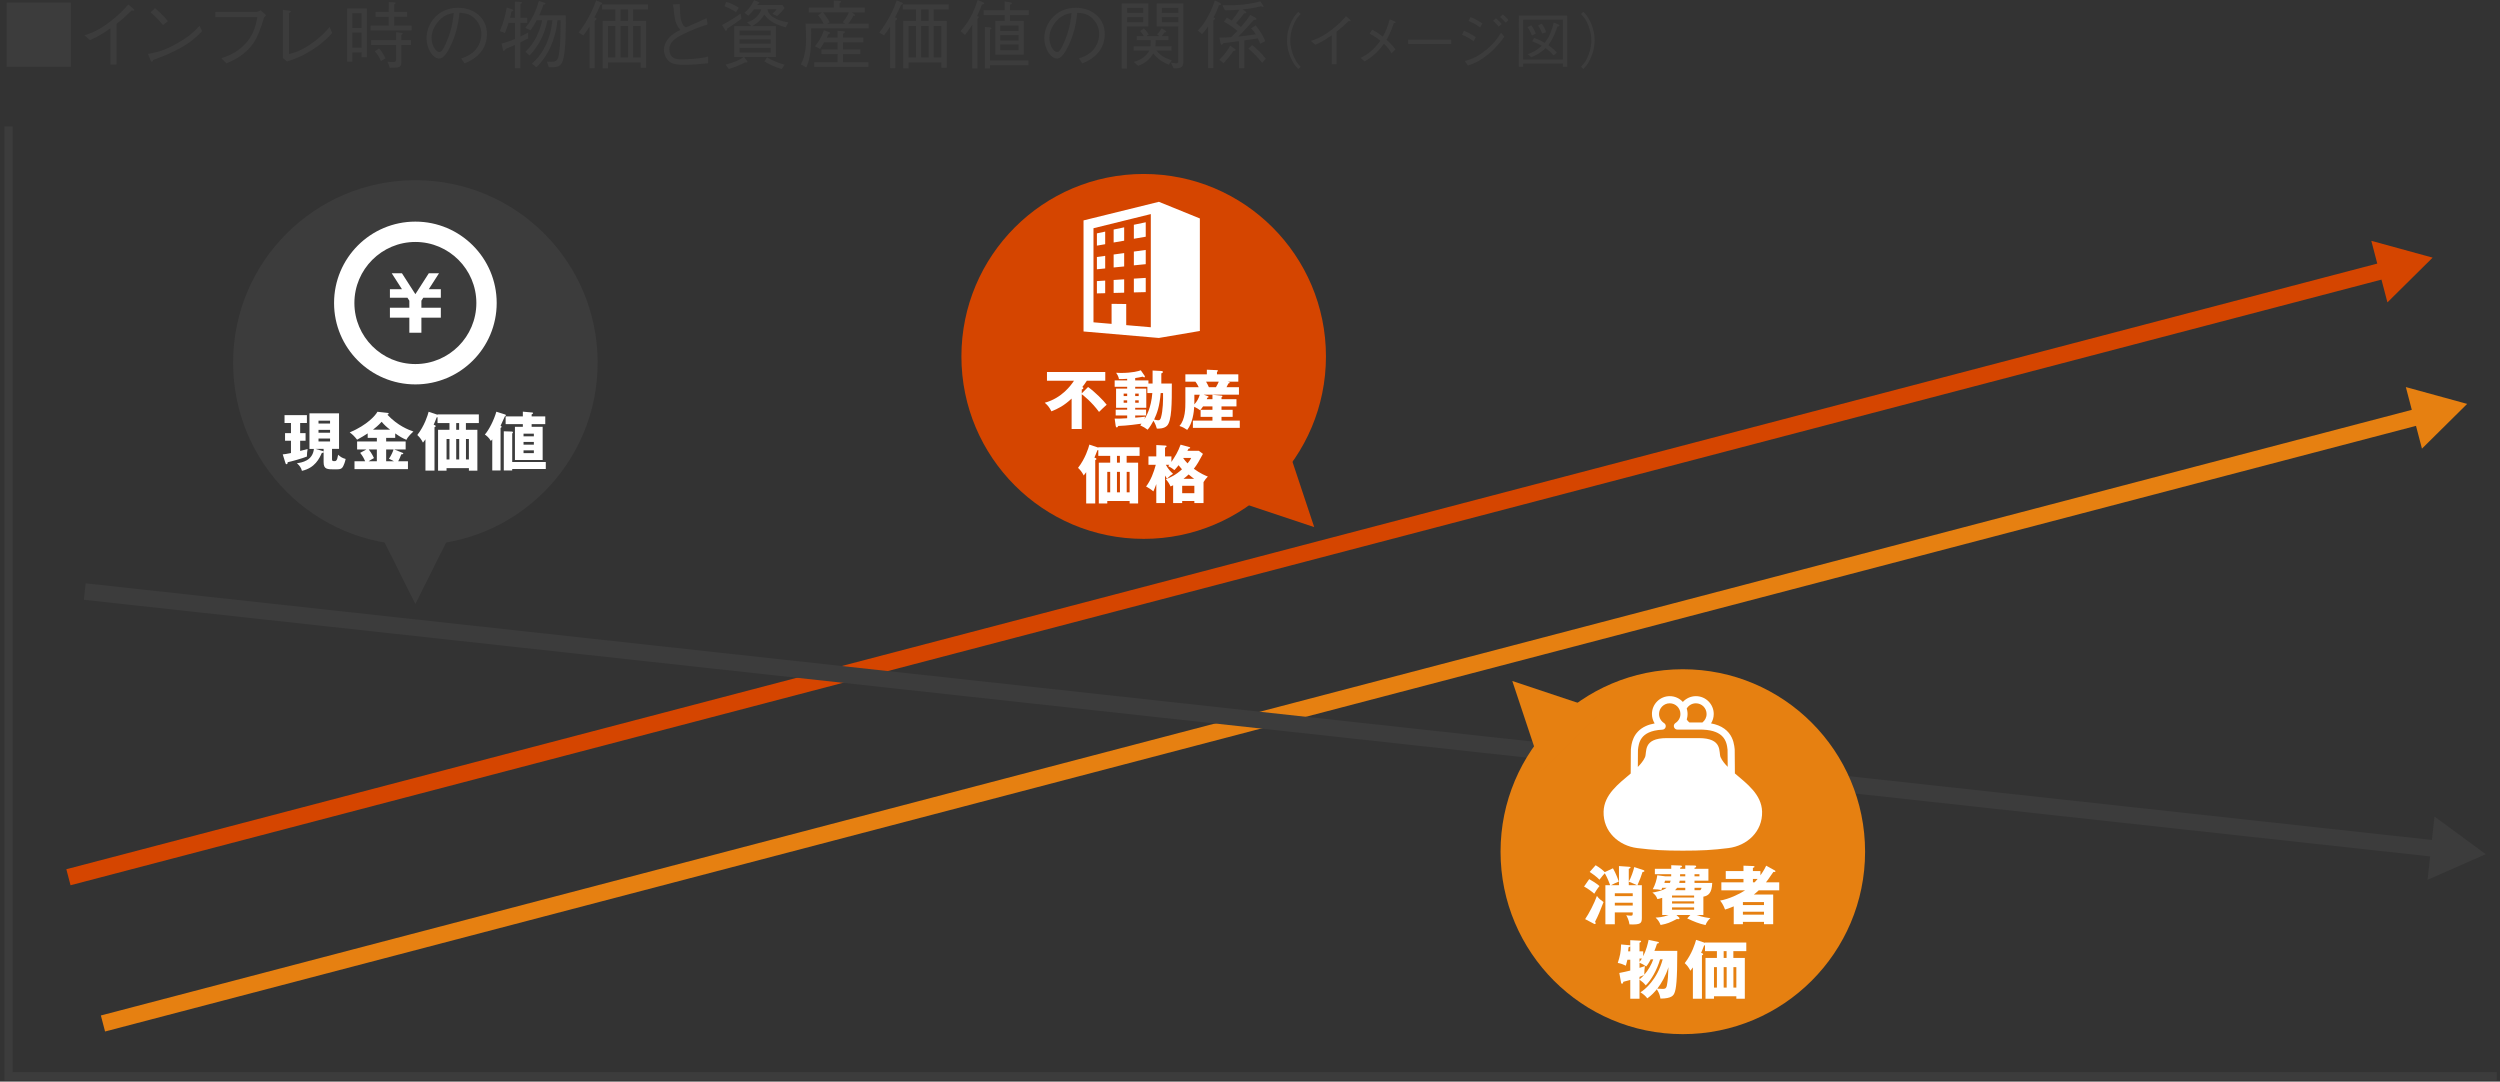 <svg width="386" height="167" viewBox="0 0 386 167" fill="none" xmlns="http://www.w3.org/2000/svg">
<rect x="0" y="0" width="386" height="167" fill="#333333" stroke="none"/>
<g clip-path="url(#clip0_491_12210)">
<path d="M10.933 0.402V10.317H1.028V0.402H10.933Z" fill="#3C3C3C"/>
<path d="M17.05 9.972V4.37C15.707 5.313 14.879 5.773 13.879 6.198L13.04 5.451C14.053 5.117 15.052 4.797 16.821 3.474C18.419 2.288 19.212 1.368 19.808 0.69L20.589 1.357C20.635 1.378 20.716 1.472 20.716 1.563C20.716 1.61 20.704 1.656 20.578 1.656C20.499 1.656 20.451 1.643 20.314 1.621C19.349 2.542 19.028 2.865 17.981 3.68V9.972H17.05Z" fill="#3C3C3C"/>
<path d="M31.201 4.819C29.915 6.106 28.513 7.51 23.663 9.258C23.651 9.283 23.526 9.558 23.456 9.558C23.365 9.558 23.307 9.42 23.238 9.268L22.847 8.326C23.984 8.119 25.238 7.9 27.352 6.693C29.351 5.565 30.154 4.691 30.81 3.977L31.201 4.819ZM25.158 3.865C24.595 3.151 23.939 2.518 23.261 1.909L23.927 1.255C24.284 1.553 25.261 2.416 25.927 3.268L25.158 3.865Z" fill="#3C3C3C"/>
<path d="M33.244 2.633V1.828H39.712C39.804 1.828 40.023 1.712 40.218 1.588L41.09 2.335C40.791 2.669 40.757 2.703 40.699 2.898C39.803 5.936 39.08 7.096 37.539 8.327C36.712 8.983 36.023 9.316 34.977 9.787L34.172 8.982C35.127 8.66 36.367 8.246 37.631 7.015C39.159 5.519 39.47 4.002 39.734 2.632L33.244 2.633Z" fill="#3C3C3C"/>
<path d="M43.682 1.53L44.66 1.644C44.808 1.657 44.911 1.702 44.911 1.782C44.911 1.852 44.878 1.864 44.613 2.035V8.35C45.555 8.107 46.497 7.854 48.199 6.647C49.749 5.543 50.405 4.749 50.899 4.162L51.291 5.093C50.795 5.634 50.118 6.405 48.578 7.451C46.728 8.705 45.487 9.108 44.314 9.487L43.683 8.979L43.682 1.53Z" fill="#3C3C3C"/>
<path d="M53.591 1.31H56.636V8.833H55.831V8.087H54.394V9.524H53.591V1.31ZM55.831 2.035H54.394V4.323H55.831V2.035ZM55.831 5.037H54.394V7.361H55.831V5.037ZM60.026 0.322L60.853 0.367C60.933 0.367 61.071 0.38 61.071 0.483C61.071 0.541 61.025 0.587 60.865 0.69V1.828H62.864V2.599H60.865V3.957H63.553V4.704H57.21V3.957H60.024V2.6H57.991V1.829H60.024L60.026 0.322ZM57.303 6.198H61.163V4.969L61.911 5.06C62.093 5.085 62.175 5.095 62.175 5.187C62.175 5.257 62.151 5.269 61.967 5.394V6.2H63.462V6.948H61.967V9.559C61.967 10.053 61.853 10.328 61.417 10.409C61.221 10.444 60.59 10.456 60.177 10.456L59.843 9.524C60.245 9.57 60.496 9.582 60.612 9.582C61.163 9.582 61.163 9.397 61.163 9.075V6.947H57.303V6.198ZM58.52 7.488C58.831 7.81 59.151 8.224 59.508 9.005L58.818 9.432C58.588 8.891 58.382 8.511 57.864 7.902L58.52 7.488Z" fill="#3C3C3C"/>
<path d="M71.211 9.018C71.648 8.868 72.326 8.649 72.969 8.132C73.751 7.511 74.326 6.408 74.326 5.269C74.326 3.497 73.037 2.544 72.508 2.289C72.084 2.094 71.521 1.991 70.935 1.978C70.786 3.715 70.36 5.43 69.602 7.018C69.119 8.04 68.498 9.042 67.82 9.042C66.855 9.042 65.856 7.559 65.856 5.891C65.856 3.683 67.591 1.199 70.717 1.199C73.129 1.199 75.185 2.716 75.185 5.271C75.185 8.398 72.406 9.514 71.716 9.79L71.211 9.018ZM67.43 3.611C67.063 4.116 66.638 4.865 66.638 5.864C66.638 7.096 67.339 8.028 67.798 8.028C68.041 8.028 68.316 8.028 69.062 6.187C69.856 4.243 69.993 2.702 70.051 2.001C69.233 2.15 68.304 2.415 67.43 3.611Z" fill="#3C3C3C"/>
<path d="M80.351 6.545V10.535H79.512V6.934C78.937 7.199 78.73 7.281 78.075 7.546C78.005 7.649 77.856 7.89 77.777 7.89C77.697 7.89 77.661 7.741 77.639 7.637L77.444 6.74C78.031 6.567 78.651 6.383 79.513 6.026V3.531H78.525C78.318 4.175 78.227 4.417 77.963 5.095L77.179 4.797C77.823 3.289 78.063 2.197 78.225 1.161L79.074 1.438C79.178 1.472 79.247 1.542 79.247 1.599C79.247 1.691 79.087 1.727 78.983 1.76C78.88 2.231 78.846 2.369 78.753 2.749H79.512V0.24L80.374 0.31C80.477 0.322 80.592 0.334 80.592 0.414C80.592 0.471 80.571 0.493 80.352 0.644V2.749H81.397V3.531H80.352V5.647C80.777 5.452 81.157 5.245 81.546 5.027V5.922C81.087 6.176 80.764 6.338 80.351 6.545ZM86.888 9.396C86.555 10.385 85.958 10.385 84.729 10.385L84.453 9.522C84.659 9.533 84.889 9.543 85.108 9.543C86.026 9.543 86.188 9.245 86.348 8.026C86.521 6.761 86.555 5.3 86.555 3.114H86.072C85.775 6.243 84.486 8.832 82.809 10.384L82.12 9.821C83.67 8.544 85.015 6.185 85.291 3.114H84.522C84.084 5.368 83.142 7.117 81.764 8.567L81.131 7.993C81.822 7.326 82.395 6.545 82.833 5.682C83.407 4.532 83.625 3.531 83.706 3.117H82.866C82.395 3.99 82.211 4.268 81.913 4.671L81.108 4.314C81.751 3.508 82.612 2.289 83.199 0.15L84.014 0.403C84.096 0.425 84.22 0.461 84.22 0.552C84.22 0.68 83.98 0.713 83.911 0.713C83.622 1.531 83.485 1.854 83.255 2.37H87.357C87.372 4.185 87.384 7.913 86.888 9.396Z" fill="#3C3C3C"/>
<path d="M92.707 0.736C92.421 1.403 92.109 2.059 91.765 2.691C91.914 2.738 92.099 2.782 92.099 2.91C92.099 3.025 91.927 3.152 91.823 3.221V10.535H91.018V4.106C90.684 4.635 90.432 5.015 90.065 5.475L89.341 5.025C90.076 4.116 90.72 2.978 90.939 2.564C91.57 1.403 91.892 0.483 92.041 0.058L92.846 0.402C92.903 0.424 92.983 0.471 92.983 0.54C92.983 0.62 92.902 0.667 92.707 0.736ZM97.742 1.461V3.231H99.764V10.454H98.925V9.638H93.87V10.547H93.052V3.232H95.007V1.461H92.961V0.69H100.062V1.461H97.742ZM95.007 4.014H93.87V8.868H95.007V4.014ZM96.97 1.461H95.81V3.231H96.97V1.461ZM96.97 4.014H95.81V8.868H96.97V4.014ZM98.924 4.014H97.742V8.868H98.924V4.014Z" fill="#3C3C3C"/>
<path d="M104.939 0.62C104.973 0.907 105.019 2.162 105.042 2.415C105.088 2.944 105.215 3.474 105.502 3.91C105.617 4.084 105.72 4.142 105.926 4.221C106.433 3.99 108.65 3.025 109.099 2.818L109.248 3.773C108.157 4.13 106.789 4.578 105.054 5.498C104.503 5.796 103.353 6.43 103.353 7.569C103.353 9.168 104.617 9.168 105.328 9.168C105.468 9.168 106.766 9.144 107.949 8.995C108.511 8.926 108.787 8.868 109.337 8.742V9.767C108.086 9.894 107.04 10.007 105.536 10.007C104.077 10.007 103.559 9.731 103.168 9.34C102.664 8.836 102.513 8.11 102.513 7.686C102.513 6.5 103.433 5.66 103.743 5.408C104.248 5.006 104.777 4.752 105.065 4.614C104.284 3.809 104.18 2.969 104.041 1.624C104.008 1.29 103.983 1.174 103.95 1.003C103.904 0.808 103.904 0.785 103.892 0.692L104.939 0.62Z" fill="#3C3C3C"/>
<path d="M114.471 2.91C113.908 3.312 112.931 4.003 112.322 4.382C112.277 4.509 112.197 4.762 112.092 4.762C112.023 4.762 111.965 4.658 111.919 4.577L111.482 3.865C112.598 3.267 113.413 2.772 114.355 2.093L114.471 2.91ZM112.15 0.286C112.586 0.435 113.483 0.769 114.057 1.196L113.644 1.886C113.219 1.599 112.759 1.323 111.851 0.954L112.15 0.286ZM114.895 8.798L115.366 9.443C115.377 9.465 115.412 9.513 115.412 9.546C115.412 9.662 115.227 9.65 115.021 9.638C114.607 9.857 113.677 10.305 112.527 10.661L112.02 9.971C113.031 9.74 114.111 9.338 114.834 8.797H113.364V4.036H116.007L115.341 3.438C115.639 3.358 116.214 3.197 116.777 2.644C117.26 2.172 117.455 1.689 117.559 1.436H116.423C116.055 1.92 115.767 2.219 115.551 2.425L114.953 1.976C115.676 1.367 116.101 0.71 116.423 0.032L117.101 0.297C117.112 0.308 117.238 0.355 117.238 0.447C117.238 0.538 117.134 0.561 117.053 0.584L116.926 0.767H120.788L121.143 1.227C120.685 1.849 120.284 2.216 119.983 2.481L119.259 2.125C119.548 1.882 119.719 1.698 119.925 1.434H118.489C118.559 1.756 118.754 2.389 119.741 2.861C120.087 3.033 120.684 3.274 121.718 3.47L121.327 4.217C119.236 3.7 118.569 2.93 118.006 2.274C117.627 2.883 117.052 3.539 116.122 4.034H119.798V8.796H114.895V8.798ZM118.996 5.451V4.726H114.181V5.451H118.996ZM118.996 6.74V6.074H114.181V6.74H118.996ZM118.996 8.12V7.394H114.181V8.119L118.996 8.12ZM118.423 8.856C119.272 9.374 120.203 9.719 121.145 9.994L120.698 10.661C119.801 10.408 118.975 10.062 118.021 9.475L118.423 8.856Z" fill="#3C3C3C"/>
<path d="M131.526 1.909L131.939 2.231C131.986 2.266 132.019 2.301 132.019 2.347C132.019 2.38 132.008 2.438 131.904 2.438C131.859 2.438 131.801 2.416 131.777 2.416C131.409 3.118 131.145 3.45 130.962 3.657H134.134V4.372H125.24C125.285 7.478 125.148 8.95 124.492 10.422L123.654 9.938C124.401 8.603 124.459 6.811 124.459 5.866C124.459 5.27 124.413 4.393 124.379 3.657H127.159C126.895 3.048 126.539 2.623 126.321 2.37L126.919 1.91H124.885V1.161H128.747V0.069L129.619 0.139C129.699 0.15 129.872 0.161 129.872 0.266C129.872 0.346 129.803 0.382 129.63 0.461V1.163H133.537V1.91H131.526V1.909ZM129.332 5.809V4.762L130.252 4.831C130.321 4.843 130.447 4.853 130.447 4.959C130.447 5.028 130.412 5.086 130.158 5.201V5.81H133.295V6.534H130.158V7.638H132.847V8.353H130.158V9.618H134.078V10.328H125.724V9.617H129.332V8.351H126.838V7.637H129.332V6.532H127.263C126.999 6.982 126.804 7.268 126.619 7.546L125.814 7.154C126.365 6.521 126.792 5.864 127.216 4.67L127.975 4.946C128.078 4.979 128.158 5.025 128.158 5.095C128.158 5.199 128.055 5.232 127.906 5.29C127.79 5.533 127.756 5.613 127.653 5.808L129.332 5.809ZM127.068 1.909C127.734 2.714 127.977 3.209 128.089 3.439L127.698 3.657H130.515L130.124 3.417C130.388 3.106 130.813 2.565 131.054 1.909H127.068Z" fill="#3C3C3C"/>
<path d="M139.125 0.736C138.839 1.403 138.527 2.059 138.183 2.691C138.332 2.738 138.517 2.782 138.517 2.91C138.517 3.025 138.345 3.152 138.241 3.221V10.535H137.436V4.106C137.102 4.635 136.85 5.015 136.483 5.475L135.759 5.025C136.494 4.116 137.138 2.978 137.357 2.564C137.988 1.403 138.31 0.483 138.459 0.058L139.264 0.402C139.321 0.424 139.401 0.471 139.401 0.54C139.401 0.62 139.321 0.667 139.125 0.736ZM144.159 1.461V3.231H146.182V10.454H145.343V9.638H140.288V10.547H139.47V3.232H141.425V1.461H139.379V0.69H146.48V1.461H144.159ZM141.425 4.014H140.288V8.868H141.425V4.014ZM143.389 1.461H142.229V3.231H143.389V1.461ZM143.389 4.014H142.229V8.868H143.389V4.014ZM145.341 4.014H144.159V8.868H145.341V4.014Z" fill="#3C3C3C"/>
<path d="M151.61 0.712C151.38 1.31 151.127 1.944 150.863 2.484C151.012 2.518 151.127 2.542 151.127 2.645C151.127 2.703 151.116 2.727 150.921 2.921V10.571H150.116V3.829C149.897 4.174 149.495 4.797 148.979 5.393L148.323 4.807C149.609 3.299 150.243 2.139 150.954 -0.001L151.816 0.366C151.886 0.401 151.954 0.448 151.954 0.516C151.955 0.656 151.668 0.701 151.61 0.712ZM155.942 2.324V3.232H158.069V8.442H153.679V3.232H155.127V2.324H151.876V1.575H155.127V0.218L155.919 0.356C156.162 0.402 156.241 0.425 156.241 0.505C156.241 0.597 156.127 0.642 155.944 0.725V1.575H158.85V2.324H155.942ZM152.862 10.064V10.571H152.058V4.163L152.884 4.233C153 4.244 153.079 4.312 153.079 4.36C153.079 4.44 153 4.487 152.861 4.603V9.339H158.789V10.064H152.862ZM157.264 3.957H154.447V4.784H157.264V3.957ZM157.264 5.417H154.447V6.256H157.264V5.417ZM157.264 6.855H154.447V7.753H157.264V6.855Z" fill="#3C3C3C"/>
<path d="M166.599 9.018C167.035 8.868 167.712 8.649 168.357 8.132C169.137 7.511 169.712 6.408 169.712 5.269C169.712 3.497 168.426 2.544 167.897 2.289C167.472 2.094 166.909 1.991 166.323 1.978C166.174 3.715 165.749 5.43 164.989 7.018C164.507 8.04 163.887 9.042 163.209 9.042C162.243 9.042 161.243 7.559 161.243 5.891C161.243 3.683 162.978 1.199 166.104 1.199C168.517 1.199 170.574 2.716 170.574 5.271C170.574 8.398 167.793 9.514 167.104 9.79L166.599 9.018ZM162.818 3.611C162.45 4.116 162.025 4.865 162.025 5.864C162.025 7.096 162.727 8.028 163.185 8.028C163.427 8.028 163.702 8.028 164.449 6.187C165.242 4.243 165.379 2.702 165.437 2.001C164.622 2.15 163.69 2.415 162.818 3.611Z" fill="#3C3C3C"/>
<path d="M174.002 10.581H173.197V0.529H177.299V4.072H174.002V10.581ZM176.52 2.001V1.219H174.038V2.001H176.52ZM176.52 3.439V2.633H174.038V3.439H176.52ZM178.564 7.81C179.139 8.58 180.023 9.03 180.932 9.328L180.461 9.984C179.783 9.698 179.012 9.375 178.048 8.259C177.507 9.259 176.634 9.823 175.727 10.169L175.071 9.57C175.841 9.339 176.921 8.856 177.45 7.81H175.038V7.154H177.622C177.657 6.81 177.657 6.658 177.657 6.429V6.198H175.52V5.566H176.578C176.485 5.336 176.347 5.128 176.036 4.784L176.611 4.392C176.864 4.623 177.093 4.865 177.358 5.323L177.002 5.566H178.967L178.669 5.29C179.003 4.934 179.174 4.657 179.359 4.369L179.922 4.725C180.001 4.771 180.059 4.829 180.059 4.887C180.059 4.989 179.84 5.014 179.783 5.024C179.701 5.14 179.588 5.3 179.357 5.565H180.403V6.197H178.437V6.462C178.437 6.784 178.415 6.933 178.392 7.153H180.886V7.81H178.564ZM180.793 9.685C181.023 9.707 181.447 9.776 181.608 9.776C181.93 9.776 181.93 9.591 181.93 9.258V4.072H178.587V0.529H182.711V9.258C182.711 10.11 182.711 10.628 181.217 10.545L180.793 9.685ZM181.932 1.219H179.392V2.001H181.932V1.219ZM181.932 2.633H179.392V3.439H181.932V2.633Z" fill="#3C3C3C"/>
<path d="M188.197 0.816C187.967 1.448 187.738 2.023 187.37 2.69C187.45 2.725 187.6 2.77 187.6 2.885C187.6 2.976 187.418 3.092 187.336 3.138V10.511H186.531V4.106C186.233 4.497 185.911 4.934 185.602 5.268L184.946 4.704C186.118 3.566 187.083 1.622 187.577 0.058L188.37 0.46C188.44 0.505 188.508 0.574 188.508 0.642C188.509 0.748 188.473 0.748 188.197 0.816ZM194.575 6.763C194.496 6.557 194.39 6.292 194.207 5.923C193.794 5.993 193.656 6.006 192.128 6.234V10.535H191.29V6.349C190.979 6.394 189.577 6.579 188.889 6.671C188.694 6.889 188.669 6.911 188.613 6.911C188.531 6.911 188.486 6.796 188.473 6.739L188.266 5.808C188.681 5.808 189.634 5.773 190.083 5.738C190.462 5.381 190.784 5.047 191.049 4.771C190.382 4.151 189.383 3.575 188.98 3.357L189.429 2.725C189.487 2.747 189.98 3.046 190.176 3.172C190.647 2.597 190.969 2.159 191.382 1.493C190.429 1.572 189.888 1.585 189.13 1.585L188.739 0.814C190.716 0.872 192.704 0.723 194.61 0.206L195.059 0.907C195.081 0.931 195.092 0.965 195.092 1.011C195.092 1.057 195.059 1.08 195.023 1.08C194.967 1.08 194.725 1.001 194.656 0.976C193.496 1.254 192.726 1.368 191.852 1.436L192.22 1.701C192.438 1.851 192.438 1.92 192.438 1.954C192.438 2.058 192.254 2.07 192.082 2.07C191.588 2.748 191.186 3.197 190.842 3.565C191.209 3.841 191.404 4.003 191.599 4.174C192.232 3.438 192.61 2.955 193.048 2.299L193.772 2.691C193.841 2.726 194.001 2.818 194.001 2.934C194.001 3.061 193.841 3.072 193.588 3.083C193.208 3.508 192.404 4.428 191.187 5.647C192.233 5.544 192.785 5.462 193.887 5.303C193.578 4.798 193.337 4.544 193.176 4.372L193.887 3.922C194.75 5.038 195.106 5.741 195.358 6.35L194.575 6.763ZM190.451 7.866C189.9 8.636 189.53 9.109 188.922 9.764L188.266 9.224C188.968 8.532 189.416 7.947 189.944 7.06L190.667 7.556C190.725 7.59 190.783 7.659 190.783 7.728C190.783 7.81 190.565 7.844 190.451 7.866ZM194.873 9.696C194.093 8.717 193.437 8.087 192.746 7.5L193.344 6.97C194.114 7.591 194.77 8.224 195.436 9.063L194.873 9.696Z" fill="#3C3C3C"/>
<path d="M200.819 2.152C200.46 2.538 200.258 2.767 199.993 3.264C199.505 4.175 199.22 5.241 199.22 6.234C199.22 7.227 199.505 8.295 199.993 9.204C200.258 9.701 200.461 9.931 200.819 10.317L200.443 10.651C200.076 10.255 199.855 9.998 199.58 9.491C199.019 8.489 198.716 7.348 198.716 6.236C198.716 5.123 199.019 3.982 199.58 2.98C199.855 2.475 200.076 2.217 200.443 1.823L200.819 2.152Z" fill="#3C3C3C"/>
<path d="M205.616 9.924V5.444C204.54 6.198 203.88 6.567 203.08 6.907L202.41 6.309C203.217 6.043 204.017 5.785 205.432 4.727C206.709 3.779 207.343 3.043 207.821 2.501L208.446 3.036C208.483 3.054 208.547 3.127 208.547 3.201C208.547 3.239 208.539 3.275 208.437 3.275C208.373 3.275 208.335 3.266 208.226 3.248C207.454 3.982 207.196 4.241 206.36 4.893V9.924H205.616Z" fill="#3C3C3C"/>
<path d="M211.864 4.58C212.747 5.049 213.197 5.407 213.517 5.665C213.959 4.828 214.261 4.147 214.564 2.979L215.299 3.291C215.372 3.318 215.481 3.384 215.481 3.466C215.481 3.539 215.363 3.567 215.198 3.576C214.785 4.892 214.306 5.746 214.086 6.142C214.389 6.408 214.886 6.859 215.454 7.622L214.856 8.22C214.452 7.557 214.122 7.172 213.681 6.757C212.911 7.814 212.165 8.606 210.687 9.488L210.089 8.937C211.127 8.395 212.056 7.796 213.13 6.279C212.774 6.003 212.249 5.6 211.459 5.203L211.864 4.58Z" fill="#3C3C3C"/>
<path d="M217.412 6.787V6.116H224.064V6.787H217.412Z" fill="#3C3C3C"/>
<path d="M226.04 4.745C226.582 4.966 227.272 5.325 227.86 5.731L227.529 6.383C227.089 6.043 226.665 5.758 225.737 5.354L226.04 4.745ZM232.269 5.666C231.746 6.383 231.094 7.294 229.807 8.36C228.428 9.501 227.492 9.823 226.647 10.116L226.169 9.418C226.895 9.225 227.794 8.977 229.128 7.965C230.579 6.871 231.213 5.896 231.765 5.059L232.269 5.666ZM227.051 2.64C227.685 2.87 228.375 3.274 228.87 3.625L228.53 4.251C227.851 3.743 227.39 3.504 226.738 3.239L227.051 2.64ZM231.406 4.102C231.194 3.826 230.8 3.42 230.523 3.218L230.973 2.831C231.24 3.025 231.644 3.43 231.856 3.724L231.406 4.102ZM232.462 3.504C232.232 3.182 231.902 2.889 231.598 2.622L232.049 2.235C232.408 2.556 232.693 2.797 232.912 3.118L232.462 3.504Z" fill="#3C3C3C"/>
<path d="M234.502 2.41H241.979V10.31H241.309V9.813H235.171V10.31H234.501L234.502 2.41ZM235.172 3.036V9.188H241.31V3.036H235.172ZM236.412 3.891C236.734 4.332 236.926 4.672 237.129 5.187L236.531 5.472C236.375 5.059 236.209 4.709 235.86 4.205L236.412 3.891ZM235.881 8.369C236.615 8.102 237.268 7.789 238.058 7.072C237.589 6.806 237.093 6.575 236.58 6.382L236.864 5.858C237.333 6.024 237.838 6.218 238.5 6.604C239.308 5.629 239.693 4.388 239.905 3.486L240.603 3.77C240.676 3.808 240.778 3.854 240.778 3.937C240.778 4.075 240.539 4.103 240.456 4.112C240.3 4.571 239.85 5.97 239.061 6.972C239.693 7.403 240.144 7.854 240.384 8.112L239.877 8.563C239.565 8.196 239.279 7.9 238.637 7.44C237.784 8.26 236.937 8.627 236.413 8.829L235.881 8.369ZM238.038 3.652C238.333 4.057 238.526 4.388 238.727 4.977L238.132 5.187C237.984 4.802 237.82 4.443 237.487 3.946L238.038 3.652Z" fill="#3C3C3C"/>
<path d="M244.104 10.318C244.46 9.931 244.664 9.703 244.93 9.206C245.418 8.296 245.703 7.229 245.703 6.236C245.703 5.243 245.418 4.176 244.93 3.265C244.664 2.768 244.46 2.538 244.104 2.153L244.48 1.823C244.847 2.217 245.067 2.475 245.343 2.98C245.904 3.982 246.207 5.123 246.207 6.236C246.207 7.348 245.904 8.489 245.343 9.491C245.067 9.998 244.847 10.254 244.48 10.651L244.104 10.318Z" fill="#3C3C3C"/>
<path d="M385.5 166.179H1.32V19.531" stroke="#3C3C3C" stroke-width="1.278"/>
<path d="M368.764 41.57L10.566 135.445" stroke="#D54500" stroke-width="2.557"/>
<path d="M366.132 37.182L375.596 39.779L368.618 46.687L366.132 37.182Z" fill="#D54500"/>
<path d="M374.096 64.152L15.898 158.026" stroke="#E68011" stroke-width="2.557"/>
<path d="M371.463 59.764L380.929 62.362L373.95 69.269L371.463 59.764Z" fill="#E68011"/>
<path d="M376.777 131.117L13.087 91.338" stroke="#3C3C3C" stroke-width="2.557"/>
<path d="M375.883 126.076L383.8 131.884L374.816 135.844L375.883 126.076Z" fill="#3C3C3C"/>
<path d="M64.134 84.164C79.677 84.164 92.277 71.552 92.277 55.994C92.277 40.436 79.677 27.823 64.134 27.823C48.592 27.823 35.992 40.436 35.992 55.994C35.992 71.552 48.592 84.164 64.134 84.164Z" fill="#3C3C3C"/>
<path d="M46.345 66.876H47.182V68.049H46.345V69.625C46.856 69.496 47.201 69.406 47.495 69.328C47.416 69.782 47.397 69.999 47.387 70.491C46.786 70.748 44.928 71.268 44.415 71.367C44.415 71.436 44.415 71.672 44.239 71.672C44.149 71.672 44.102 71.574 44.08 71.525L43.656 70.155C43.903 70.136 44.207 70.096 44.927 69.949V68.049H44.011V66.876H44.927V65.311H43.932V64.1H47.387V65.311H46.344L46.345 66.876ZM47.781 69.309V63.815H52.347V69.309H51.264V70.915C51.264 71.151 51.352 71.2 51.608 71.2C51.854 71.2 52.05 71.2 52.208 70.215C52.601 70.569 52.867 70.726 53.368 70.865C53.261 71.407 53.073 71.811 53.014 71.928C52.778 72.441 52.504 72.47 51.755 72.47C50.496 72.47 49.966 72.47 49.966 71.347V69.802C49.946 69.911 49.829 69.931 49.691 69.931C49.316 70.768 48.647 72.244 46.621 72.698C46.492 72.206 46.246 71.872 45.844 71.527C46.621 71.409 48.263 71.152 48.47 69.311H47.781V69.309ZM49.818 69.635C49.877 69.654 49.946 69.674 49.966 69.762V69.31H48.716L49.818 69.635ZM50.96 65.398V64.955H49.178V65.398H50.96ZM49.178 66.375V66.818H50.96V66.375H49.178ZM49.178 67.713V68.158H50.96V67.713H49.178Z" fill="white"/>
<path d="M59.622 68.158H62.633V69.397H60.862L62.121 69.9C62.209 69.94 62.269 69.959 62.269 70.018C62.269 70.127 62.112 70.146 61.954 70.155C61.786 70.588 61.669 70.885 61.482 71.219H62.988V72.432H54.734V71.219H56.377C56.141 70.678 56.003 70.432 55.609 69.92L56.574 69.397H55.137V68.158H58.188V67.607H56.771V66.916C56.12 67.329 55.944 67.446 55.137 67.891C54.774 67.427 54.429 67.063 53.996 66.768C56.741 65.595 57.981 64.128 58.276 63.577L59.88 63.755C59.939 63.764 60.008 63.775 60.008 63.853C60.008 63.952 59.911 64.001 59.811 64.032C61.455 65.763 63.047 66.345 63.835 66.632C63.648 66.788 62.959 67.419 62.752 67.911C62.084 67.626 61.7 67.39 61.02 66.917V67.607H59.622V68.158ZM58.186 69.397H56.936C57.065 69.557 57.428 70.037 57.743 70.727C57.33 70.953 57.143 71.062 56.907 71.219H58.185L58.186 69.397ZM60.223 66.336C59.662 65.911 59.348 65.616 58.924 65.124C58.422 65.694 57.833 66.158 57.596 66.336H60.223ZM59.622 71.219H60.823C60.429 71.002 60.242 70.915 60.056 70.836C60.48 70.206 60.675 69.674 60.764 69.397H59.622V71.219Z" fill="white"/>
<path d="M71.935 66.365H73.707V72.667H72.398V72.281H68.946V72.667H67.637V66.365H69.397V65.32H67.558V64.415C67.499 64.434 67.48 64.434 67.421 64.445C67.165 65.095 67.086 65.311 66.958 65.577L67.145 65.655C67.204 65.684 67.274 65.725 67.274 65.793C67.274 65.871 67.224 65.901 67.086 65.969V72.666H65.689V67.83C65.551 68.037 65.432 68.175 65.306 68.342C65.02 67.771 64.745 67.465 64.43 67.169C65.551 65.731 66.043 64.108 66.181 63.574L67.56 64.038V63.988H73.934V65.318H71.936V66.365H71.935ZM68.946 70.943H69.397V67.781H68.946V70.943ZM70.891 65.32H70.439V66.365H70.891V65.32ZM70.439 67.783V70.944H70.903V67.783H70.439ZM71.945 67.783V70.944H72.398V67.783H71.945Z" fill="white"/>
<path d="M77.285 72.639H76.005V67.832C75.908 67.95 75.877 67.988 75.788 68.088C75.523 67.585 75.12 67.27 74.864 67.093C75.503 66.375 76.29 64.809 76.635 63.568L77.944 63.981C78.042 64.01 78.111 64.041 78.111 64.119C78.111 64.188 78.053 64.237 77.944 64.295C77.727 64.778 77.324 65.655 77.286 65.743C77.374 65.783 77.453 65.821 77.453 65.9C77.453 65.959 77.403 66.009 77.286 66.078L77.285 72.639ZM79.084 72.639H77.786V66.591L79.016 66.63C79.144 66.63 79.203 66.7 79.203 66.759C79.203 66.806 79.163 66.867 79.085 66.945V71.337H84.27V72.41H79.085L79.084 72.639ZM84.189 64.296V65.488H82.084V65.893H83.787V71.024H79.506V65.893H80.727V65.488H78.07V64.296H80.727V63.559L82.143 63.687C82.241 63.696 82.31 63.716 82.31 63.785C82.31 63.874 82.163 63.942 82.084 63.983V64.297L84.189 64.296ZM80.834 67.369H82.428V66.954H80.834V67.369ZM82.428 68.236H80.834V68.66H82.428V68.236ZM82.428 69.535H80.834V69.959H82.428V69.535Z" fill="white"/>
<path d="M68.065 45.973H65.356L65.064 46.425V47.51H68.065V47.514V48.831V49.052H65.064V51.377H63.202V49.052H60.203V48.831V47.514V47.51H63.202V46.427L62.911 45.973H60.203V44.656H62.065L60.482 42.191H62.06L64.133 45.419L66.207 42.191H67.785L66.204 44.656H68.065V45.973Z" fill="white"/>
<path d="M64.134 37.359C69.326 37.359 73.55 41.587 73.55 46.784C73.55 51.982 69.326 56.21 64.134 56.21C58.943 56.21 54.718 51.982 54.718 46.784C54.718 41.587 58.942 37.359 64.134 37.359ZM64.134 34.217C57.2 34.217 51.579 39.844 51.579 46.784C51.579 53.725 57.2 59.352 64.134 59.352C71.068 59.352 76.689 53.725 76.689 46.784C76.689 39.844 71.067 34.217 64.134 34.217Z" fill="white"/>
<path d="M176.585 83.201C192.127 83.201 204.727 70.588 204.727 55.03C204.727 39.472 192.127 26.86 176.585 26.86C161.042 26.86 148.442 39.472 148.442 55.03C148.442 70.588 161.042 83.201 176.585 83.201Z" fill="#D54500"/>
<path d="M202.914 81.385L188.955 76.728L198.261 67.413L202.914 81.385Z" fill="#D54500"/>
<path d="M167.998 59.751C169.041 60.5 170.397 61.849 170.87 62.489C170.781 62.569 169.885 63.386 169.689 63.601C168.548 62.037 167.249 61.032 167.024 60.873V66.24H165.458V61.542C164.317 62.615 163.343 63.117 162.341 63.511C162.025 62.891 161.761 62.567 161.308 62.182C163.973 61.464 165.401 59.434 165.824 58.785H161.652V57.435H170.654V58.785H167.81C167.506 59.257 167.269 59.562 167.102 59.759C167.18 59.79 167.269 59.818 167.269 59.938C167.269 60.056 167.142 60.105 167.024 60.135V60.735L167.998 59.751Z" fill="white"/>
<path d="M177.96 59.219V57.21L179.308 57.28C179.467 57.289 179.554 57.33 179.554 57.447C179.554 57.537 179.445 57.606 179.308 57.654V59.221H180.931C180.931 62.234 180.931 64.991 180.184 65.74C179.731 66.192 178.944 66.192 178.618 66.173C178.511 65.799 178.393 65.455 178.097 64.962C177.871 65.395 177.566 65.916 177.193 66.35C176.819 66.074 176.543 65.897 176.052 65.671C176.08 65.631 176.18 65.514 176.249 65.414C173.995 65.73 173.032 65.758 172.657 65.769C172.607 65.857 172.55 65.995 172.44 65.995C172.333 65.995 172.284 65.887 172.265 65.769L172.105 64.637C172.471 64.656 172.951 64.637 174.034 64.578V64.145H172.263V63.248H174.034V62.963H172.321V59.999H174.034V59.722H172.105V58.736H174.034V58.49C173.524 58.521 173.217 58.54 172.765 58.53C172.725 58.194 172.508 57.79 172.321 57.555C172.499 57.574 172.665 57.583 173.078 57.583C174.87 57.583 175.891 57.278 176.138 57.169L176.727 58.017C176.758 58.056 176.777 58.106 176.777 58.144C176.777 58.194 176.758 58.263 176.679 58.263C176.589 58.263 176.501 58.203 176.433 58.155C175.941 58.263 175.637 58.322 175.273 58.372V58.735H177.318V59.218L177.96 59.219ZM174.034 61.149V60.775H173.493V61.149H174.034ZM173.493 61.811V62.184H174.034V61.811H173.493ZM177.153 59.722H175.275V59.998H176.986V62.962H175.275V63.247H176.958V64.143H175.275V64.488C175.816 64.448 176.376 64.399 176.81 64.331C176.77 64.459 176.751 64.548 176.701 64.733C176.977 64.271 177.734 63.021 177.92 60.687H177.153V59.722ZM175.814 61.149V60.775H175.274V61.149H175.814ZM175.275 61.811V62.184H175.816V61.811H175.275ZM179.21 60.688C179.032 62.843 178.63 63.839 178.196 64.774C178.333 64.814 178.63 64.892 178.816 64.892C179.053 64.892 179.16 64.802 179.26 64.439C179.555 63.416 179.603 61.771 179.574 60.688H179.21Z" fill="white"/>
<path d="M187.203 61.641V60.951L188.6 61.089C188.659 61.1 188.748 61.109 188.748 61.188C188.748 61.238 188.689 61.285 188.6 61.355V61.64H190.911V62.743H188.6V63.275H190.322V64.367H188.6V64.937H191.423V66.06H184.183V64.937H187.203V64.367H185.373V63.275H187.203V62.743H185.756C185.589 63 185.471 63.138 185.294 63.344C185.067 63.176 184.822 63.009 184.39 62.802C184.33 63.689 184.143 65.314 183.306 66.377C182.952 66.131 182.638 65.954 182.106 65.766C183.021 64.772 183.021 62.978 183.021 62.084V59.78H185.079C185.02 59.661 184.881 59.335 184.576 58.933H183.021V57.799H186.338V57.081L187.892 57.15C187.942 57.15 188.048 57.159 188.048 57.249C188.048 57.307 188.02 57.327 187.901 57.425V57.799H191.196V58.933H189.554C189.799 58.972 189.858 58.991 189.858 59.071C189.858 59.187 189.71 59.198 189.67 59.198C189.623 59.297 189.563 59.425 189.375 59.78H191.293V60.941H185.863L186.493 61.168C186.562 61.197 186.601 61.216 186.601 61.276C186.601 61.346 186.562 61.365 186.406 61.405C186.375 61.502 186.347 61.581 186.326 61.641H187.203ZM184.409 62.224C184.409 62.263 184.409 62.322 184.4 62.441C184.813 62.007 185.068 61.525 185.245 60.944H184.409V62.224ZM186.22 58.934C186.376 59.219 186.554 59.524 186.652 59.781H187.744C187.942 59.465 188.137 59.032 188.177 58.934H186.22Z" fill="white"/>
<path d="M173.953 71.434H175.725V77.736H174.416V77.351H170.964V77.736H169.655V71.434H171.416V70.389H169.577V69.484C169.518 69.503 169.499 69.503 169.44 69.514C169.183 70.164 169.105 70.38 168.976 70.646L169.164 70.725C169.223 70.753 169.292 70.794 169.292 70.862C169.292 70.94 169.242 70.97 169.105 71.038V77.735H167.707V72.902C167.57 73.109 167.451 73.246 167.325 73.413C167.039 72.843 166.764 72.537 166.448 72.24C167.57 70.803 168.061 69.179 168.2 68.646L169.578 69.11V69.061H175.953V70.391H173.954V71.434H173.953ZM170.963 76.013H171.415V72.852H170.963V76.013ZM172.91 70.391H172.458V71.435H172.91V70.391ZM172.458 72.852V76.013H172.921V72.852H172.458ZM173.962 72.852V76.013H174.415V72.852H173.962Z" fill="white"/>
<path d="M185.096 69.603L185.736 70.076C185.116 71.237 184.841 71.72 184.329 72.379C185.372 73.138 186.188 73.463 186.493 73.582C186.218 73.858 186.061 74.053 185.825 74.438V77.678H184.408V77.353H182.529V77.678H181.132V74.93C181.003 74.99 180.915 75.038 180.727 75.106C180.571 74.724 180.314 74.329 180.01 73.995C180.649 73.749 181.564 73.335 182.498 72.459C182.223 72.153 182.016 71.877 181.977 71.828C181.752 72.124 181.535 72.359 181.328 72.585C181.191 72.468 180.865 72.211 180.373 71.976C180.412 71.926 180.491 71.838 180.549 71.769H180.009C180.402 72.478 180.766 72.842 181.12 73.158C180.795 73.344 180.648 73.462 180.174 73.914C180.067 73.738 179.977 73.591 179.879 73.422V77.677H178.532V74.742C178.305 75.362 178.197 75.609 178.079 75.873C177.735 75.569 177.302 75.303 176.957 75.117C177.696 74.131 178.129 72.96 178.452 71.768H177.322V70.468H178.533V68.714L179.931 68.793C180.047 68.802 180.117 68.823 180.117 68.902C180.117 68.98 180.069 69.01 179.88 69.128V70.466H180.865V71.323C181.454 70.438 181.877 69.787 182.282 68.655L183.591 69.01C183.66 69.03 183.766 69.069 183.766 69.147C183.766 69.225 183.697 69.246 183.512 69.275C183.453 69.385 183.394 69.502 183.334 69.6H185.096V69.603ZM182.529 76.151H184.408V75.009H182.529V76.151ZM182.715 70.707L182.696 70.745C182.883 71.011 183.07 71.256 183.356 71.544C183.788 71.021 183.847 70.865 183.917 70.707H182.715ZM184.379 73.926C184.181 73.788 183.974 73.639 183.523 73.255C183.366 73.412 183.149 73.61 182.736 73.926H184.379Z" fill="white"/>
<path d="M178.932 31.16L167.297 34.032V51.179L178.921 52.181L185.258 51.103V33.729L178.932 31.16ZM177.685 50.528L173.888 50.2V46.94L171.628 46.912V50.005L168.834 49.765V35.24L177.684 33.054V50.528H177.685Z" fill="white"/>
<path d="M176.902 34.319L175.068 34.704V36.865L176.902 36.549V34.319Z" fill="white"/>
<path d="M170.64 35.76L169.363 36.031V37.927L170.64 37.707V35.76Z" fill="white"/>
<path d="M173.571 35.1L171.946 35.44V37.443L173.571 37.163V35.1Z" fill="white"/>
<path d="M170.641 39.502L169.363 39.677V41.577L170.641 41.449V39.502Z" fill="white"/>
<path d="M173.571 39.075L171.946 39.295V41.299L173.571 41.139V39.075Z" fill="white"/>
<path d="M176.902 38.593L175.068 38.842V40.969L176.902 40.788V38.593Z" fill="white"/>
<path d="M176.902 42.907L175.068 43.02V45.148L176.902 45.103V42.907Z" fill="white"/>
<path d="M173.571 43.127L171.946 43.227V45.23L173.571 45.19V43.127Z" fill="white"/>
<path d="M170.64 43.321L169.363 43.401V45.301L170.64 45.269V43.321Z" fill="white"/>
<path d="M259.827 159.671C275.369 159.671 287.969 147.059 287.969 131.501C287.969 115.943 275.369 103.331 259.827 103.331C244.284 103.331 231.685 115.943 231.685 131.501C231.685 147.059 244.284 159.671 259.827 159.671Z" fill="#E68011"/>
<path d="M233.498 105.146L247.457 109.804L238.151 119.119L233.498 105.146Z" fill="#E68011"/>
<path d="M245.375 135.738C246.446 136.358 246.762 136.634 246.96 136.812C246.663 137.147 246.309 137.727 246.152 137.993C245.828 137.677 245.003 137.097 244.579 136.881L245.375 135.738ZM244.745 141.914C245.334 141.066 246.17 139.45 246.564 138.329C246.879 138.782 247.214 138.999 247.589 139.275C247.047 140.664 246.781 141.354 246.28 142.308C246.339 142.418 246.368 142.487 246.368 142.546C246.368 142.615 246.34 142.673 246.26 142.673C246.21 142.673 246.17 142.664 246.132 142.645L244.745 141.914ZM249.969 136.674V133.719L251.483 133.827C251.652 133.836 251.759 133.847 251.759 133.926C251.759 133.996 251.671 134.083 251.483 134.152V136.122C251.808 135.599 252.232 134.359 252.329 133.876L253.736 134.339C253.805 134.359 253.895 134.408 253.895 134.488C253.895 134.596 253.777 134.625 253.61 134.625C253.294 135.569 253.256 135.679 252.822 136.673H253.501V141.734C253.501 142.581 253.303 142.788 251.593 142.728C251.494 142.03 251.218 141.547 251.091 141.31C251.258 141.339 251.483 141.38 251.808 141.38C252.093 141.38 252.093 141.291 252.093 140.877H249.327V142.709H247.872V136.673H248.609C248.539 136.475 248.205 135.56 247.782 134.831C247.675 134.94 247.193 135.482 246.957 135.826C246.591 135.422 245.785 134.831 245.45 134.625L246.365 133.591C247.015 133.965 247.518 134.387 247.772 134.655L249.041 134.065C249.514 134.881 249.839 135.819 249.946 136.113C249.661 136.221 248.924 136.565 248.736 136.674H249.969ZM249.329 138.358H252.094V137.925H249.329V138.358ZM252.094 139.381H249.329V139.815H252.094V139.381ZM252.753 136.674C252.449 136.537 251.799 136.241 251.483 136.132V136.674H252.753Z" fill="white"/>
<path d="M263.001 141.272H261.928C262.902 141.607 263.67 141.716 264.083 141.764C263.847 141.942 263.463 142.424 263.336 142.829C262.322 142.612 261.583 142.306 260.503 141.804L260.994 141.272H258.829L259.233 141.638C259.283 141.676 259.312 141.735 259.312 141.775C259.312 141.923 259.174 141.923 259.133 141.923C259.086 141.923 258.986 141.914 258.916 141.892C257.805 142.454 257.519 142.601 256.397 142.82C256.191 142.325 256.034 142.071 255.621 141.676C256.044 141.657 256.694 141.629 257.647 141.272H256.644V138.624C256.328 138.732 256.112 138.781 255.904 138.819C255.748 138.357 255.472 138.051 255.128 137.815C255.522 137.745 256.781 137.53 257.322 137.077H256.644C256.565 137.283 256.555 137.314 256.506 137.42C256.112 137.342 255.739 137.293 255.188 137.293C255.551 136.642 255.799 135.816 255.886 135.145L257.106 135.302H258.032V134.978H255.513V134.141H258.041V133.59L259.458 133.637C259.576 133.637 259.694 133.668 259.694 133.775C259.694 133.884 259.567 133.943 259.421 133.962V134.141H260.207V133.609L261.692 133.637C261.751 133.637 261.89 133.668 261.89 133.775C261.89 133.884 261.812 133.943 261.633 133.982V134.141H263.779V135.973H261.633V136.327H264.368C264.309 137.883 263.779 138.307 263.001 138.444V141.272ZM257.836 136.33C257.886 136.201 257.914 136.104 257.944 135.975H257.079C257.059 136.092 257.009 136.26 256.981 136.33H257.836ZM258.16 138.584H261.573V138.27H258.16V138.584ZM261.574 139.165H258.162V139.509H261.574V139.165ZM261.574 140.101H258.162V140.465H261.574V140.101ZM260.207 137.451V137.077H258.938C258.86 137.194 258.779 137.295 258.622 137.451H260.207ZM260.207 135.975H259.351C259.321 136.162 259.292 136.251 259.272 136.33H260.207V135.975ZM259.409 134.981C259.409 135.07 259.409 135.098 259.4 135.305H260.207V134.981H259.409ZM261.633 135.305H262.392V134.981H261.633V135.305ZM262.519 137.451C262.569 137.411 262.685 137.304 262.706 137.077H261.633V137.451H262.519Z" fill="white"/>
<path d="M274.034 134.398C274.084 134.429 274.133 134.488 274.133 134.526C274.133 134.585 274.083 134.635 273.985 134.635C273.945 134.635 273.905 134.626 273.817 134.615C273.168 135.581 272.833 136.014 272.667 136.23H274.713V137.471H271.545C271.141 137.846 270.954 137.993 270.788 138.121H273.78V142.7H272.362V142.337H269.106V142.7H267.689V139.942C266.941 140.258 266.597 140.367 266.349 140.434C266.054 139.627 265.731 139.233 265.583 139.047C266.92 138.83 268.554 138.051 269.439 137.471H265.778V136.23H269.192V135.708H266.457V134.488H269.192V133.66L270.736 133.719C270.795 133.719 270.892 133.728 270.892 133.827C270.892 133.906 270.823 133.937 270.647 134.006V134.489H271.808V135.158C272.369 134.371 272.585 133.898 272.703 133.662L274.034 134.398ZM272.36 139.747V139.283H269.104V139.747H272.36ZM272.36 141.224V140.771H269.104V141.224H272.36ZM270.915 136.23C271.004 136.141 271.113 136.023 271.377 135.708H270.65V136.23H270.915Z" fill="white"/>
<path d="M253.14 154.207H251.715V151.301C251.272 151.429 250.997 151.499 250.652 151.587C250.612 151.714 250.553 151.892 250.454 151.892C250.435 151.892 250.326 151.883 250.298 151.744L250.022 150.227C250.828 150.07 251.055 150.01 251.713 149.853V148.188H251.271C251.181 148.573 251.142 148.739 251.033 149.104C250.679 148.928 250.246 148.749 249.783 148.68C250.118 147.646 250.266 147.015 250.297 145.824L251.516 145.934C251.585 145.943 251.684 145.953 251.713 145.993V145.165L253.139 145.235C253.238 145.235 253.386 145.244 253.386 145.353C253.386 145.442 253.316 145.47 253.139 145.56V146.888H253.711V147.646C254.182 146.721 254.448 145.618 254.546 145.115L255.992 145.421C256.061 145.43 256.129 145.469 256.129 145.538C256.129 145.647 255.992 145.675 255.844 145.695C255.666 146.246 255.647 146.315 255.44 146.819H258.973C258.973 151.447 258.795 152.707 258.529 153.338C258.382 153.672 258.127 154.176 256.376 154.185C256.267 153.623 256.197 153.377 255.815 152.737C255.402 153.239 255.038 153.643 254.349 154.145C253.995 153.712 253.799 153.545 253.285 153.21C253.955 152.815 255.864 151.269 256.721 148.117H256.317C255.834 149.802 254.91 151.366 254.103 152.146C253.74 151.712 253.69 151.673 253.138 151.26V154.207H253.14ZM251.715 146.888V146.101C251.656 146.179 251.577 146.219 251.449 146.257C251.43 146.386 251.421 146.476 251.38 146.888H251.715ZM253.14 148.525C253.309 148.318 253.406 148.17 253.515 147.993H253.14V148.525ZM253.14 149.439C253.425 149.351 253.623 149.283 253.977 149.163C253.899 149.695 253.889 149.784 253.88 150.502C254.479 149.812 254.972 148.965 255.267 148.119H254.873C254.823 148.228 254.538 148.798 254.175 149.222C253.762 148.946 253.614 148.847 253.142 148.642L253.14 149.439ZM253.14 151.221C253.387 151.004 253.574 150.838 253.849 150.543C253.554 150.67 253.21 150.807 253.14 150.828V151.221ZM256.78 152.689C257.155 152.689 257.302 152.513 257.372 152.128C257.528 151.281 257.559 150.67 257.608 149.331C257.194 150.661 256.536 151.824 255.887 152.651C256.043 152.67 256.486 152.689 256.78 152.689Z" fill="white"/>
<path d="M267.628 147.903H269.4V154.205H268.091V153.82H264.639V154.205H263.33V147.903H265.091V146.859H263.252V145.953C263.193 145.972 263.174 145.972 263.114 145.984C262.858 146.634 262.78 146.85 262.651 147.115L262.839 147.194C262.898 147.222 262.967 147.263 262.967 147.331C262.967 147.41 262.917 147.439 262.78 147.507V154.204H261.382V149.369C261.245 149.575 261.125 149.713 261 149.88C260.713 149.31 260.437 149.004 260.123 148.707C261.245 147.27 261.736 145.646 261.875 145.113L263.253 145.576V145.526H269.627V146.856H267.629V147.903H267.628ZM264.639 152.483H265.091V149.321H264.639V152.483ZM266.586 146.86H266.134V147.904H266.586V146.86ZM266.134 149.321V152.483H266.597V149.321H266.134ZM267.638 149.321V152.483H268.091V149.321H267.638Z" fill="white"/>
<path d="M267.867 119.419C267.863 118.887 267.859 118.267 267.854 117.686C267.851 117.176 267.847 116.698 267.843 116.339C267.842 116.159 267.841 116.01 267.84 115.899C267.838 115.845 267.837 115.8 267.837 115.766L267.836 115.719C267.834 115.704 267.836 115.696 267.833 115.663C267.772 115.118 267.673 114.071 266.925 113.154C266.551 112.697 266.016 112.286 265.293 112C264.964 111.871 264.594 111.767 264.185 111.691C264.446 111.27 264.602 110.775 264.602 110.243C264.601 108.721 263.37 107.488 261.849 107.486C261.051 107.488 260.336 107.832 259.833 108.377C259.33 107.831 258.612 107.486 257.812 107.486C256.292 107.486 255.059 108.72 255.059 110.243C255.059 110.776 255.215 111.272 255.479 111.695C254.959 111.79 254.501 111.926 254.111 112.106C253.125 112.554 252.541 113.259 252.232 113.939C251.92 114.616 251.854 115.267 251.811 115.662V115.664C251.808 115.703 251.808 115.709 251.807 115.728C251.804 115.849 251.801 116.202 251.797 116.692C251.79 117.42 251.785 118.429 251.781 119.255C251.78 119.315 251.78 119.372 251.78 119.429C249.917 121.018 247.671 122.669 247.595 125.309C247.508 128.419 249.941 130.588 252.794 130.943C255.253 131.249 256.948 131.342 259.83 131.342C262.713 131.342 264.408 131.249 266.867 130.943C269.72 130.589 272.154 128.419 272.067 125.309C271.987 122.663 269.733 121.011 267.867 119.419ZM260.481 110.889C260.499 110.816 260.512 110.747 260.523 110.681V110.679L260.527 110.659C260.531 110.631 260.536 110.604 260.54 110.576V110.573C260.552 110.472 260.562 110.363 260.562 110.244C260.562 110.148 260.557 110.052 260.546 109.958L260.545 109.944L260.537 109.895C260.528 109.822 260.518 109.75 260.503 109.679C260.503 109.679 260.503 109.678 260.503 109.677L260.499 109.659L260.489 109.625C260.472 109.551 260.453 109.477 260.431 109.406C260.43 109.404 260.43 109.404 260.43 109.404L260.428 109.399C260.717 108.915 261.242 108.589 261.845 108.59C262.303 108.591 262.713 108.774 263.013 109.074C263.312 109.375 263.497 109.786 263.497 110.244C263.497 110.781 263.24 111.253 262.842 111.556C262.732 111.552 262.622 111.55 262.509 111.55H260.845C260.676 111.42 260.535 111.263 260.427 111.082C260.434 111.059 260.442 111.038 260.449 111.014C260.45 111.01 260.451 111.006 260.451 111.002C260.462 110.968 260.471 110.933 260.48 110.898C260.481 110.893 260.481 110.891 260.482 110.887L260.481 110.889ZM265.668 116.933C265.308 116.151 266.101 113.963 262.279 113.963C261.13 113.963 260.453 113.963 260.064 113.963C260.07 113.963 260.014 113.963 259.825 113.963C259.762 113.963 259.681 113.963 259.587 113.963C259.198 113.963 258.52 113.963 257.373 113.963C253.551 113.963 254.344 116.152 253.983 116.933C253.742 117.456 253.352 117.943 252.881 118.418C252.884 118.045 252.885 117.666 252.889 117.314C252.891 116.888 252.894 116.503 252.896 116.219C252.898 116.078 252.899 115.961 252.9 115.879C252.902 115.836 252.902 115.804 252.903 115.782L252.904 115.764C252.957 115.249 253.052 114.529 253.51 113.926C253.742 113.622 254.067 113.336 254.566 113.107C255.065 112.878 255.744 112.706 256.67 112.662C256.911 112.652 257.115 112.485 257.176 112.251C257.238 112.017 257.139 111.772 256.936 111.645C256.467 111.35 256.156 110.834 256.156 110.243C256.156 109.785 256.34 109.373 256.64 109.073C256.94 108.772 257.35 108.589 257.807 108.589C258.265 108.59 258.673 108.772 258.976 109.073C259.121 109.218 259.236 109.39 259.318 109.579L259.323 109.589C259.329 109.602 259.331 109.614 259.338 109.626C259.372 109.714 259.4 109.801 259.421 109.894L259.422 109.901L259.424 109.909C259.425 109.913 259.425 109.919 259.426 109.925C259.445 110.027 259.458 110.133 259.458 110.242C259.458 110.301 259.453 110.365 259.445 110.433L259.434 110.506L259.435 110.504C259.427 110.55 259.42 110.591 259.411 110.627V110.63L259.391 110.7C259.381 110.738 259.37 110.774 259.354 110.812L259.325 110.891C259.194 111.196 258.973 111.455 258.695 111.633C258.693 111.634 258.692 111.636 258.691 111.637C258.669 111.65 258.652 111.665 258.634 111.681C258.624 111.69 258.614 111.696 258.605 111.705C258.591 111.718 258.579 111.735 258.568 111.749C258.557 111.762 258.546 111.773 258.537 111.786C258.528 111.8 258.521 111.817 258.511 111.832C258.502 111.848 258.493 111.863 258.485 111.878C258.479 111.894 258.475 111.909 258.47 111.925C258.464 111.944 258.457 111.962 258.453 111.98C258.451 111.993 258.449 112.007 258.448 112.02C258.446 112.043 258.442 112.066 258.44 112.089V112.096C258.44 112.107 258.443 112.119 258.444 112.13C258.446 112.152 258.447 112.176 258.451 112.198C258.453 112.215 258.46 112.23 258.464 112.247C258.469 112.265 258.474 112.283 258.482 112.301C258.489 112.32 258.498 112.337 258.509 112.354C258.516 112.367 258.52 112.379 258.528 112.392C258.529 112.394 258.53 112.396 258.532 112.397C258.543 112.414 258.557 112.43 258.569 112.445C258.579 112.458 258.589 112.471 258.601 112.483C258.611 112.495 258.624 112.503 258.637 112.514C258.652 112.527 258.666 112.541 258.683 112.552C258.696 112.561 258.711 112.567 258.724 112.575C258.742 112.584 258.757 112.594 258.775 112.602C258.791 112.609 258.808 112.612 258.823 112.618C258.841 112.624 258.858 112.631 258.877 112.635C258.891 112.638 258.905 112.638 258.919 112.64C258.941 112.643 258.963 112.647 258.985 112.647C258.987 112.647 258.988 112.647 258.991 112.647H260.504H262.509C262.668 112.647 262.822 112.652 262.976 112.659C263.786 112.697 264.411 112.833 264.885 113.022C265.309 113.191 265.619 113.397 265.856 113.62C266.211 113.956 266.411 114.336 266.536 114.717C266.659 115.093 266.701 115.461 266.735 115.762C266.735 115.771 266.736 115.798 266.736 115.838C266.742 116.183 266.75 117.314 266.758 118.4C266.293 117.934 265.907 117.451 265.668 116.933Z" fill="white"/>
<path d="M64.134 93.266L57.553 80.092H70.713L64.134 93.266Z" fill="#3C3C3C"/>
</g>
<defs>
<clipPath id="clip0_491_12210">
<rect width="385" height="167" fill="white" transform="translate(0.5)"/>
</clipPath>
</defs>
</svg>
